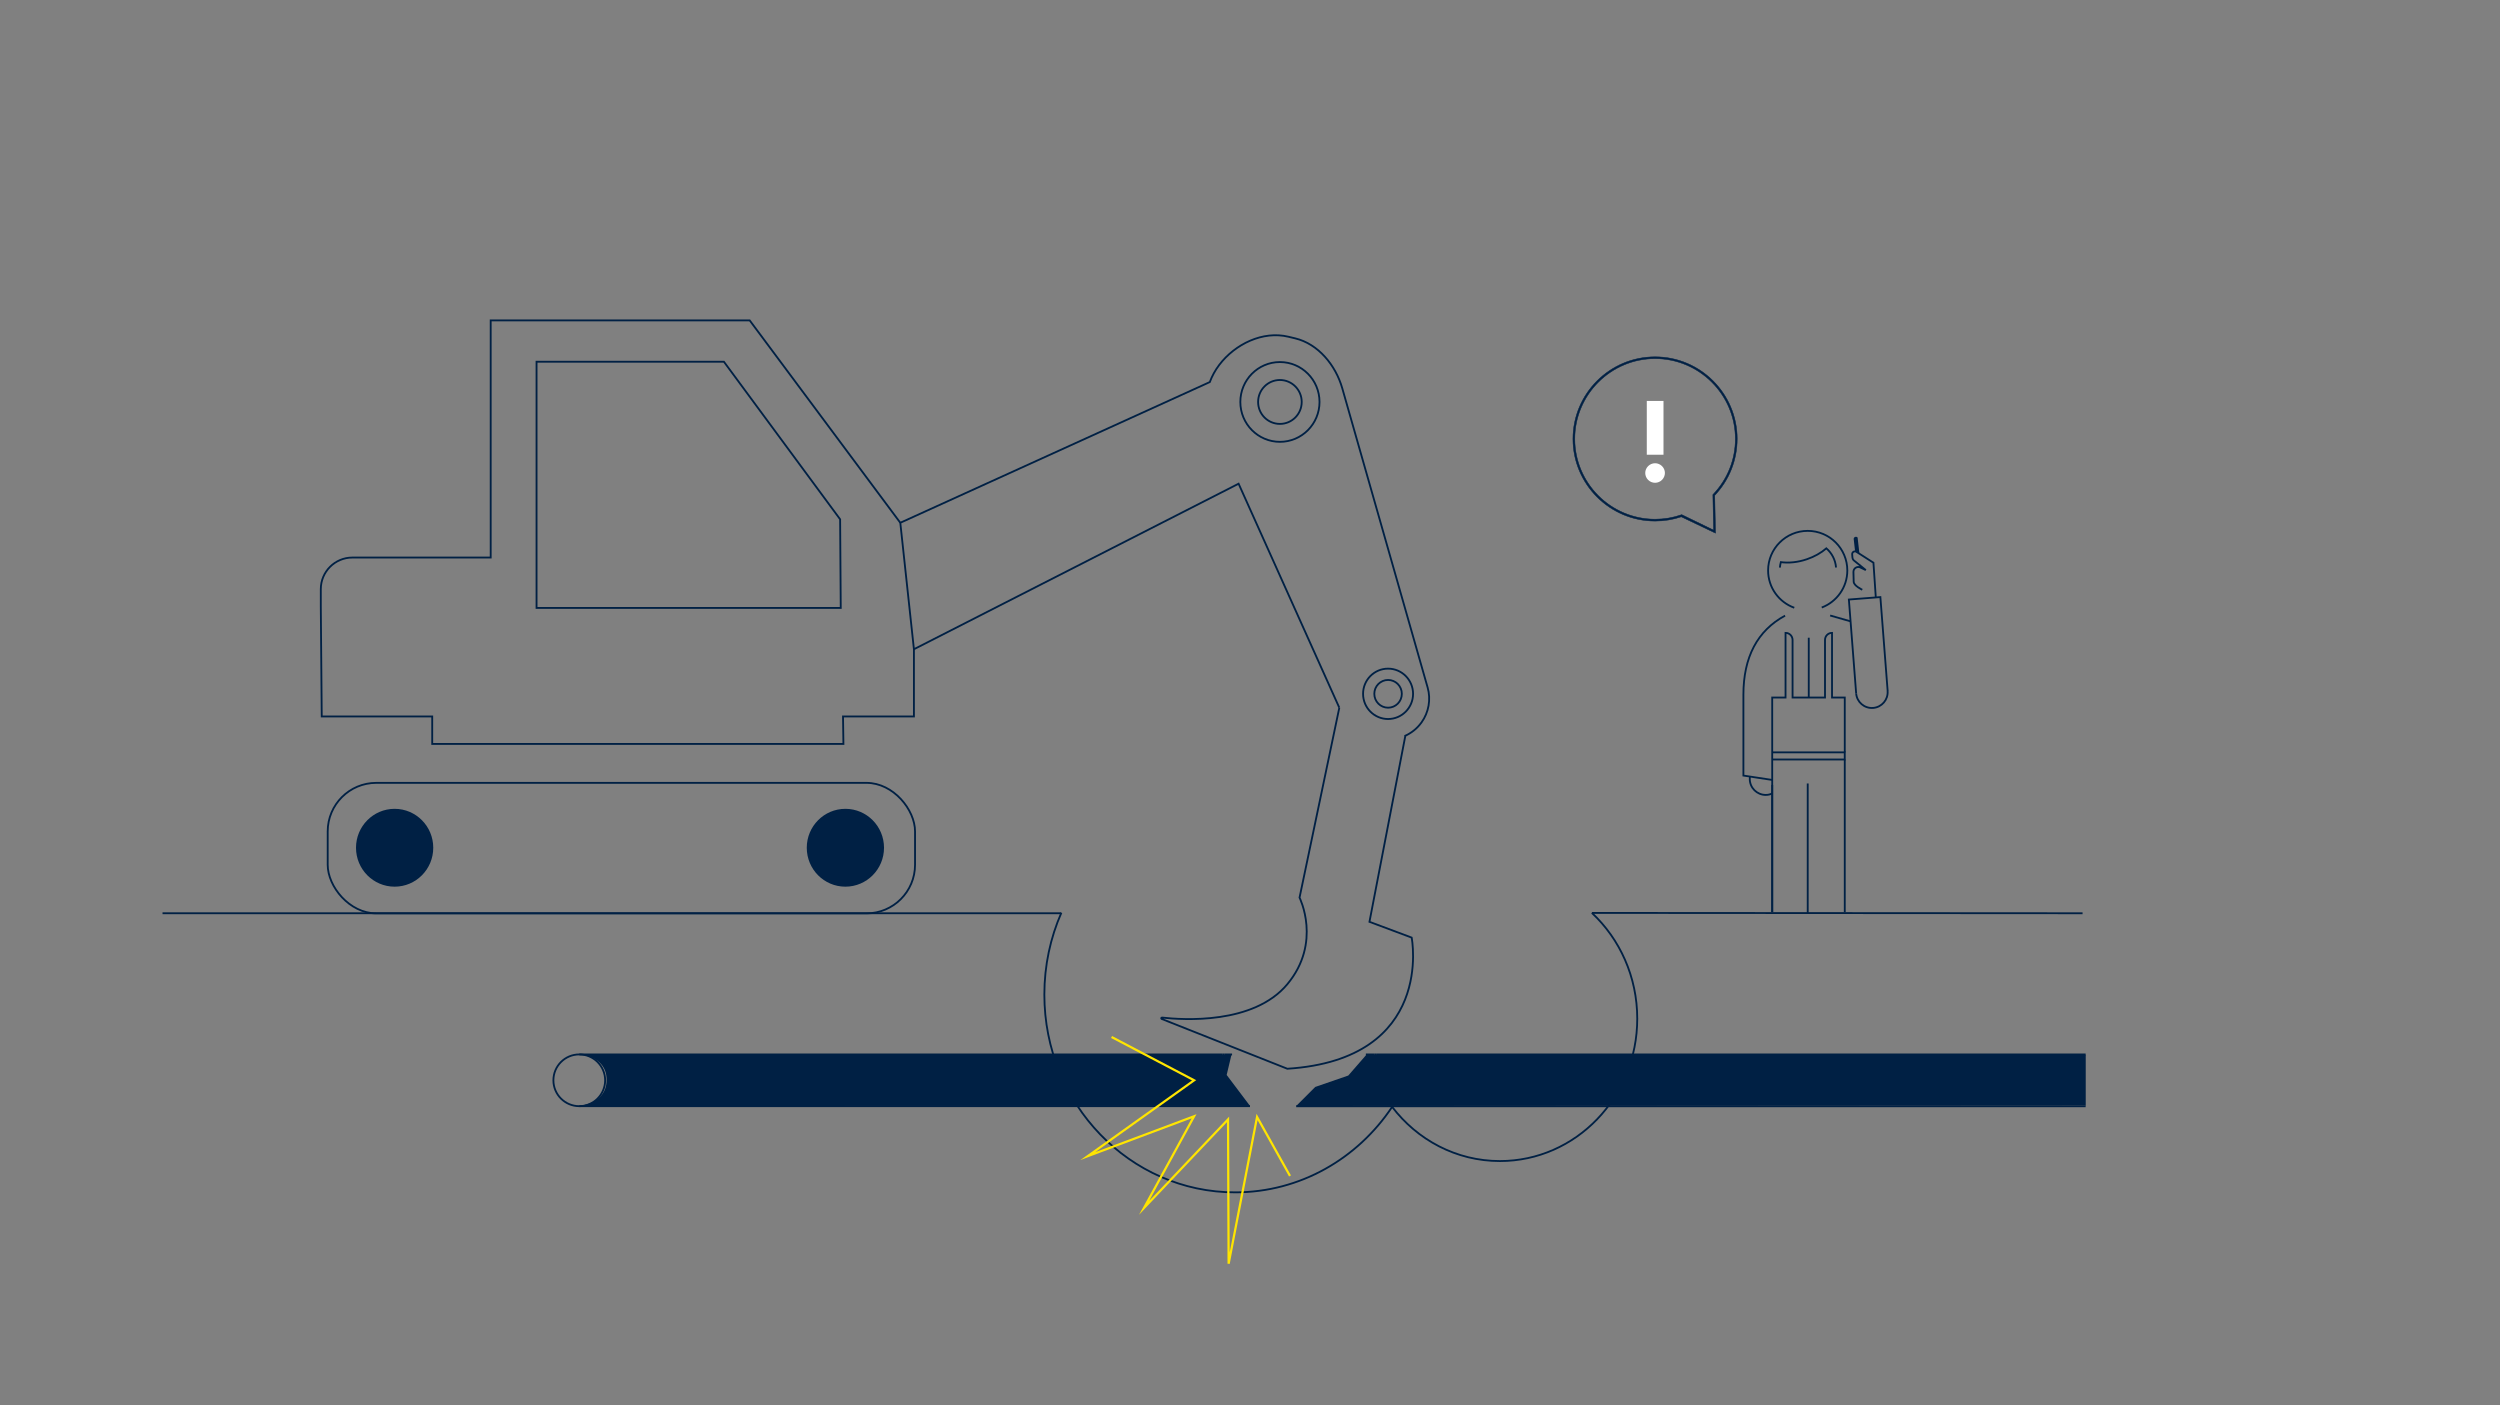 <?xml version="1.0" encoding="UTF-8"?> <svg xmlns="http://www.w3.org/2000/svg" id="Lag_1" data-name="Lag 1" viewBox="0 0 1345 756"><rect x="0" y="0" width="1345" height="756" fill="#808080" stroke="none"/><defs><style> .cls-1 { stroke-width: .25px; } .cls-1, .cls-2, .cls-3, .cls-4 { stroke-miterlimit: 10; } .cls-1, .cls-5, .cls-4 { stroke: #002044; } .cls-1, .cls-6 { fill: #002044; } .cls-2, .cls-3, .cls-5, .cls-7, .cls-4 { fill: none; } .cls-2, .cls-7 { stroke: #002145; } .cls-3 { stroke: #ffe500; stroke-width: 1.2px; } .cls-8 { fill: #fff; } </style></defs><g><line class="cls-4" x1="856.44" y1="491.15" x2="1120.42" y2="491.33"></line><line class="cls-4" x1="87.44" y1="491.33" x2="570.92" y2="491.33"></line><g><path class="cls-4" d="M748.97,595.49c-18.51,27.79-49.45,46-84.49,46-56.68,0-102.62-47.65-102.62-106.42,0-15.7,3.28-30.6,9.16-44.02"></path><path class="cls-4" d="M856.44,491.15c14.98,14.02,24.4,34.32,24.4,56.89,0,42.31-33.08,76.61-73.88,76.61-23.52,0-44.47-11.4-58-29.16"></path></g></g><ellipse class="cls-6" cx="212.31" cy="456.09" rx="20.78" ry="20.94"></ellipse><ellipse class="cls-6" cx="454.82" cy="456.09" rx="20.78" ry="20.94"></ellipse><g><g><ellipse class="cls-4" cx="688.6" cy="216.25" rx="21.3" ry="21.46"></ellipse><path class="cls-4" d="M700.32,216.25c0,6.53-5.25,11.81-11.73,11.81s-11.73-5.29-11.73-11.81,5.25-11.81,11.73-11.81,11.73,5.29,11.73,11.81Z"></path></g><g><path class="cls-4" d="M760.23,373.28c0,7.48-6.02,13.55-13.45,13.55s-13.45-6.07-13.45-13.55,6.02-13.55,13.45-13.55,13.45,6.07,13.45,13.55Z"></path><path class="cls-4" d="M754.18,373.28c0,4.12-3.31,7.46-7.4,7.46s-7.4-3.34-7.4-7.46,3.31-7.46,7.4-7.46,7.4,3.34,7.4,7.46Z"></path></g></g><path class="cls-6" d="M672.5,594.98l-361.64.05s15.51-.66,15.51-14.08-15.51-13.71-15.51-13.71l351.71.05-2.62,11.04,12.56,16.66"></path><polyline class="cls-6" points="697.34 595.03 707.61 584.77 725.37 578.64 735.25 567.29 1122.12 567.52 1122.12 594.75"></polyline><circle class="cls-4" cx="311.65" cy="581.2" r="13.92"></circle><g><line class="cls-4" x1="672.5" y1="595.12" x2="311.65" y2="595.12"></line><line class="cls-4" x1="740.74" y1="567.29" x2="1122.07" y2="567.29"></line><line class="cls-4" x1="739.38" y1="567.29" x2="740.74" y2="567.29"></line><line class="cls-4" x1="734.83" y1="567.29" x2="739.38" y2="567.29"></line><line class="cls-4" x1="658.79" y1="567.29" x2="662.85" y2="567.29"></line><line class="cls-4" x1="657.73" y1="567.29" x2="658.79" y2="567.29"></line><line class="cls-4" x1="311.65" y1="567.29" x2="657.73" y2="567.29"></line></g><path class="cls-1" d="M934.62,236.15c0-24.37-19.82-44.19-44.19-44.19s-44.19,19.82-44.19,44.19,19.82,44.19,44.19,44.19c4.83,0,9.58-.77,14.11-2.3l18.4,8.78-.42-20.3c7.8-8.24,12.09-19.01,12.09-30.37ZM904.78,276.89c-4.6,1.62-9.42,2.44-14.35,2.44-23.81,0-43.19-19.37-43.19-43.19s19.38-43.19,43.19-43.19,43.19,19.38,43.19,43.19c0,11.16-4.24,21.74-11.93,29.81l-.16.16v.24s.38,18.86.38,18.86l-17.13-8.32Z"></path><path class="cls-8" d="M885.14,254.45c0-2.87,2.42-5.23,5.29-5.23s5.29,2.36,5.29,5.23-2.36,5.29-5.29,5.29-5.29-2.36-5.29-5.29ZM885.97,215.7h8.99v28.93h-8.99v-28.93Z"></path><g><path class="cls-4" d="M720.54,380.74l-54.18-120.51-174.67,89.06-7.33-68.04,166.51-75.7c1.21-3.25,2.9-6.35,5.06-9.2h0c8.58-11.31,23.5-18.48,37.21-15.19l3.66.88c12.46,2.99,21.8,14.48,25.34,26.87l45.91,160.93c1.84,6.44.63,13.38-3.28,18.83-2.37,3.29-5.51,5.76-9.02,7.29"></path><path class="cls-4" d="M491.69,349.28v36.18h-38.15l.22,14.78h-221.23v-14.78h-59.44l-.5-59.02v-9.48c0-9.39,7.61-17,17-17h74.4v-127.6h139.33l81.03,108.88"></path><rect class="cls-4" x="176.3" y="421.18" width="315.99" height="70.21" rx="26.13" ry="26.13"></rect><polygon class="cls-4" points="288.66 327.06 288.66 194.61 389.46 194.61 451.99 279.39 452.32 327.06 288.66 327.06"></polygon><path class="cls-4" d="M756.13,395.58l-19.36,100.36,22.71,8.49s12.78,65.44-66.88,70.56h0l-67.62-26.8c-.42-.17-.27-.8.18-.74,11.12,1.28,49.3,3.86,67.45-17.98,18.66-22.45,6.54-46.55,6.54-46.55l21.4-102.16"></path></g><polyline class="cls-3" points="598.02 557.9 642.43 581.2 585.24 621.98 642.43 600.55 615.52 649.81 660.68 602.24 661 679.87 676.3 600.94 694.02 632.66"></polyline><g><line class="cls-7" x1="972.55" y1="421.51" x2="972.55" y2="491.48"></line><path class="cls-2" d="M973.11,343.09v32.19M953.44,404.77h39.03v3.84h-39.03"></path><path class="cls-2" d="M992.48,404.77v-29.49h-6.85v-34.8c-2.09,0-3.78,1.7-3.78,3.81v30.99h-17.45v-30.99c0-2.1-1.69-3.81-3.78-3.81v34.8h-7.17v115.5M992.48,490.78v-82.17"></path><line class="cls-7" x1="984.62" y1="331.14" x2="995.47" y2="334.25"></line><path class="cls-6" d="M1000.37,297.83l-2.32-1.07-.76-6.75c-.07-.6.41-1.15,1.07-1.22h0c.66-.07,1.25.35,1.1.96l.91,8.09Z"></path><g><path class="cls-4" d="M1015.53,371.76c.36,4.67-3.13,8.75-7.8,9.11s-8.75-3.13-9.11-7.8"></path><polyline class="cls-5" points="998.61 373.1 994.69 322.55 1011.64 321.23 1015.56 371.78"></polyline></g><g><path class="cls-7" d="M965.32,326.97c-8.21-2.96-14.08-10.82-14.08-20.05,0-11.77,9.54-21.31,21.31-21.31s21.31,9.54,21.31,21.31c0,9.11-5.72,16.88-13.76,19.93"></path><path class="cls-7" d="M957.58,305.36c.08-1.01.26-1.98.52-2.93,4.21.58,9.11.12,14.04-1.57,4.09-1.4,7.65-3.45,10.45-5.85,2.93,2.55,4.88,6.2,5.2,10.31"></path></g><path class="cls-7" d="M953.56,426.81c-1.15.57-2.22.86-3.59.86-4.75,0-8.6-3.85-8.6-8.6,0-.55,0-.74.09-1.27"></path><line class="cls-7" x1="953.46" y1="422.28" x2="953.46" y2="490.7"></line><path class="cls-7" d="M960.37,331.22c-14.88,8.02-22.42,22.33-22.42,42.54v43.5c4.46.78,11.04,1.57,15.5,2.35"></path><path class="cls-7" d="M1001.91,317.29s-4.63-2.14-4.63-4.38c0-1.79-.1-4.48-.13-5.12h0c-.08-1.81,1.64-3.15,3.38-2.65l3.28,1.57-6.6-5.34c-.35-.4-.57-.9-.61-1.43l-.13-1.69c-.1-1.29,1.38-2.08,2.4-1.3l9.04,5.79,1.26,18.58"></path></g><line class="cls-4" x1="697.34" y1="595.17" x2="1122.07" y2="595.17"></line></svg> 